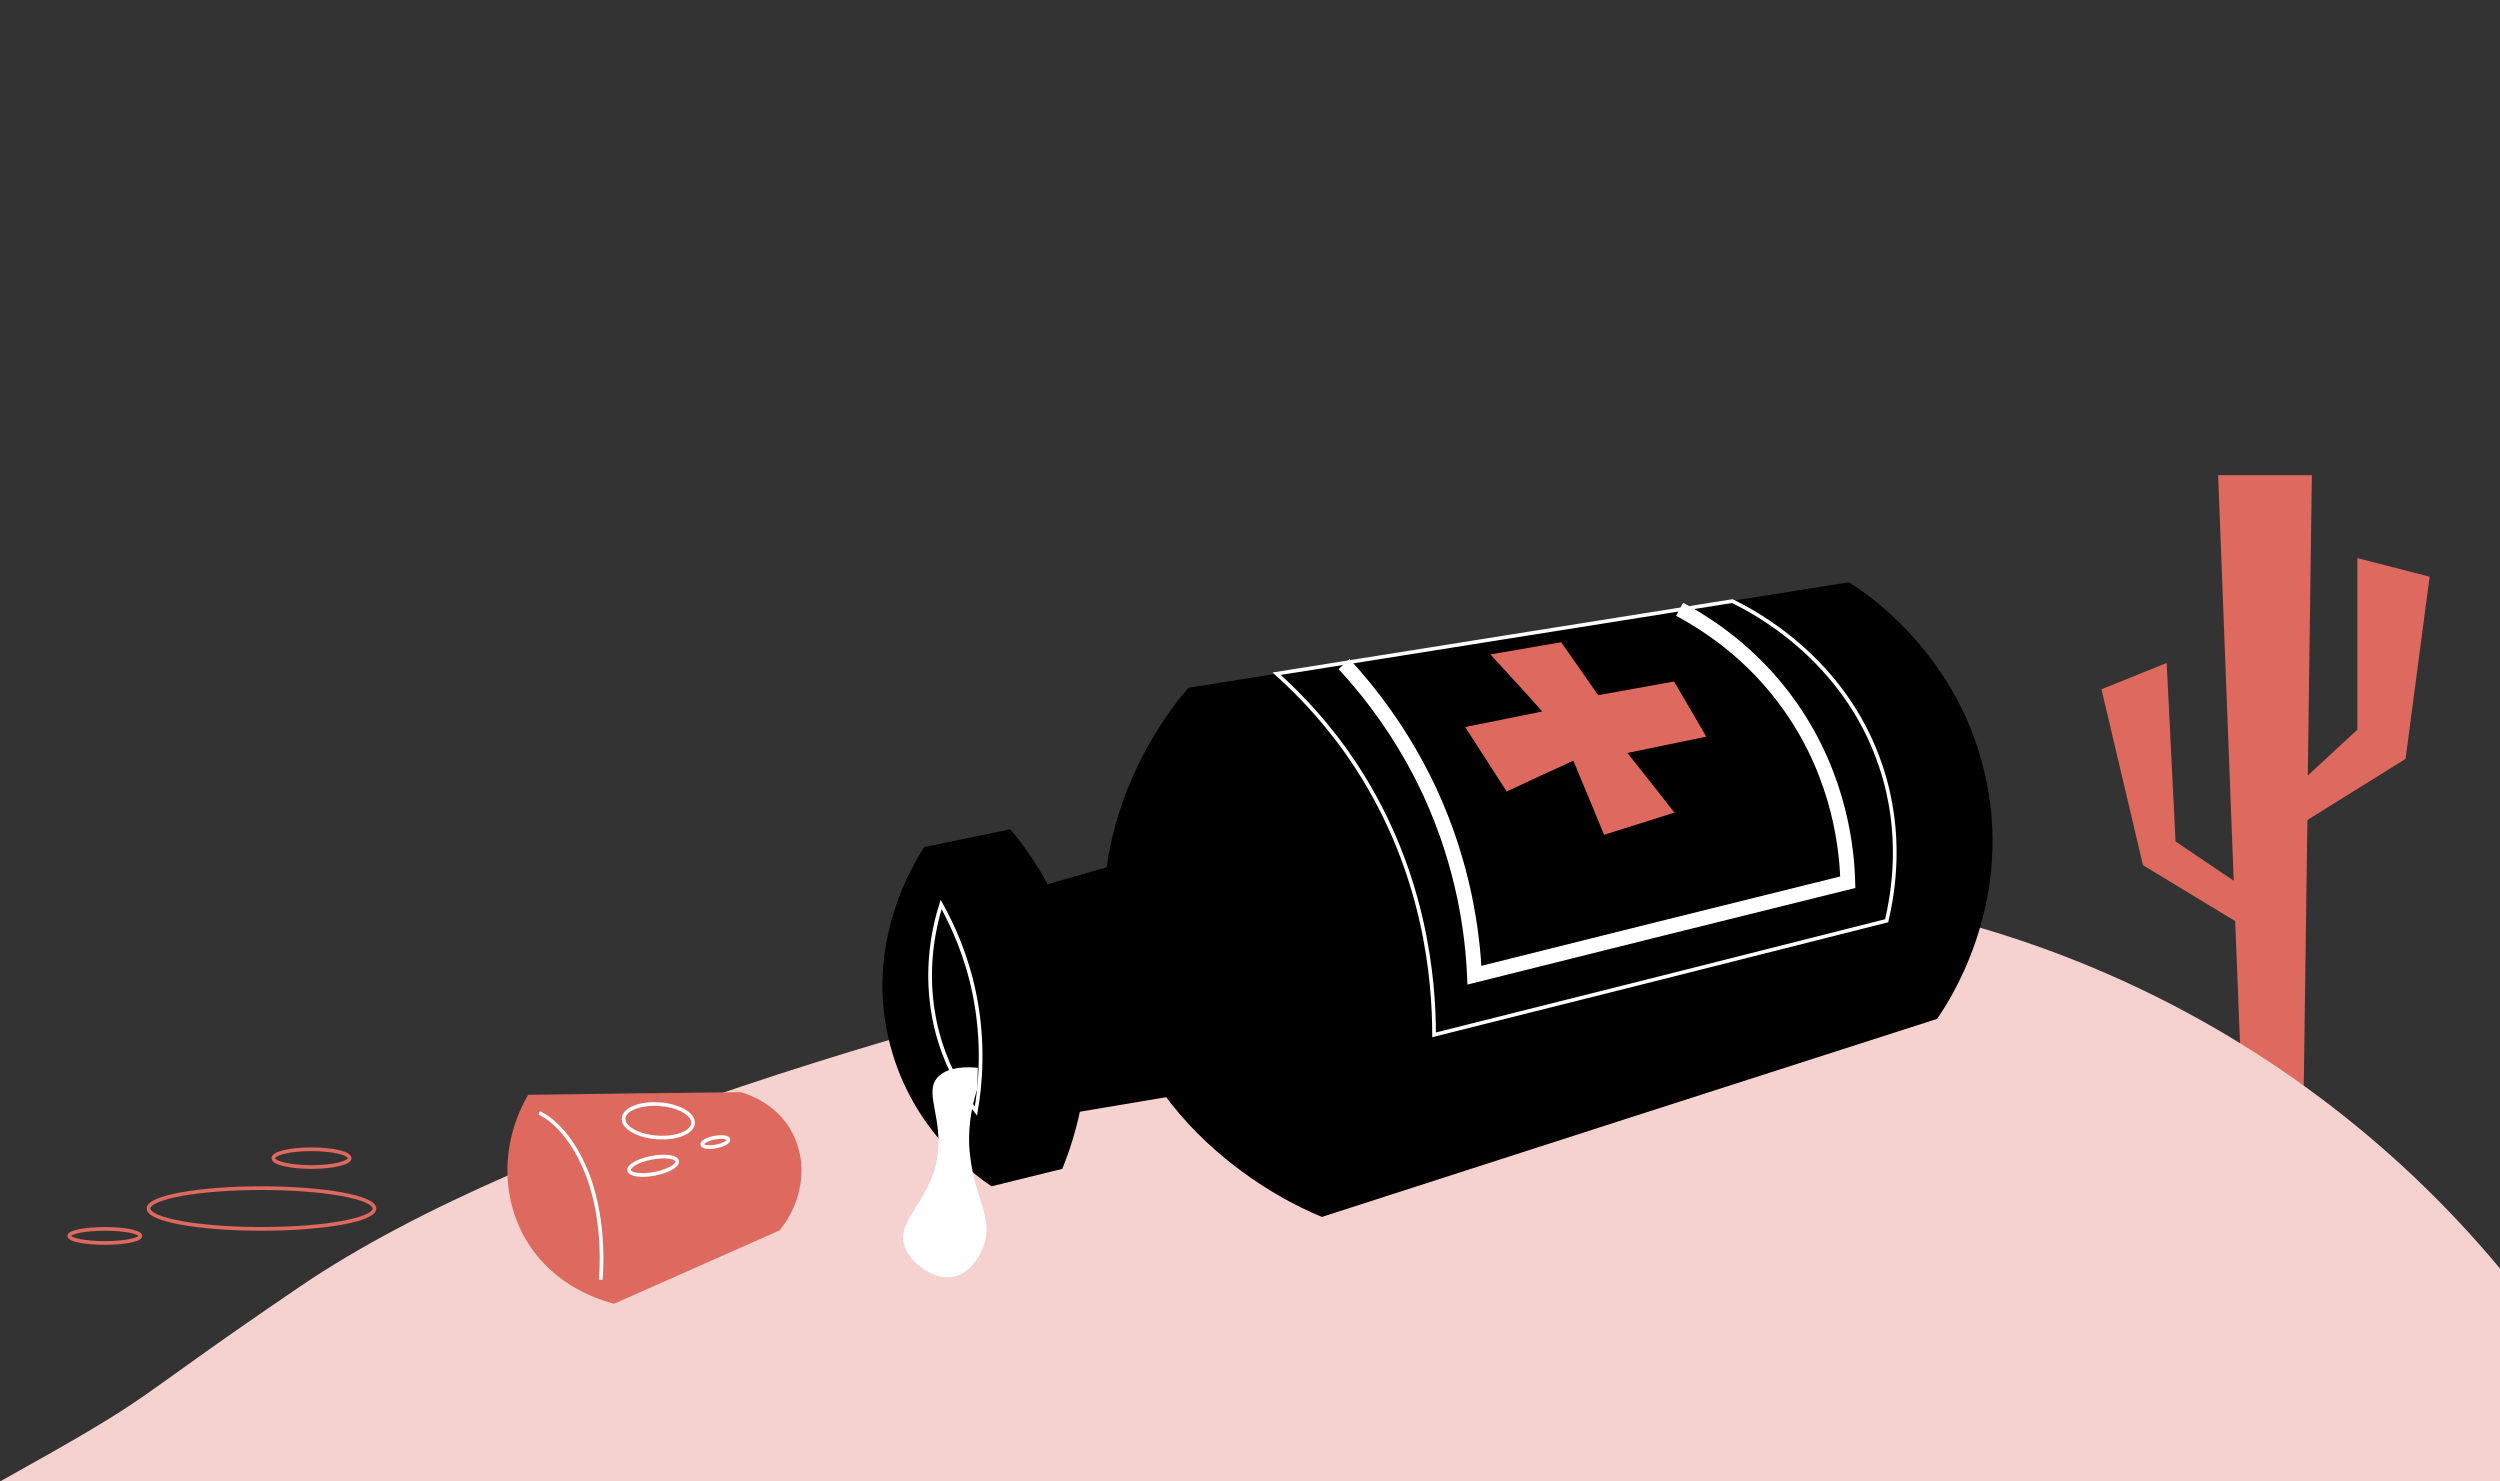 <?xml version="1.0" encoding="utf-8"?>
<!-- Generator: Adobe Illustrator 24.2.1, SVG Export Plug-In . SVG Version: 6.00 Build 0)  -->
<svg version="1.2" baseProfile="tiny" id="Layer_1" xmlns="http://www.w3.org/2000/svg" xmlns:xlink="http://www.w3.org/1999/xlink"
	 x="0px" y="0px" viewBox="0 0 675 400" overflow="visible" xml:space="preserve">
<rect x="0" y="0" width="675" height="400" fill="#333333" stroke="none"/>
<polygon fill="#DE695F" points="656,155.7 636.5,150.7 636.5,197 623.1,209.4 624.2,128.3 598.9,128.3 603.1,237.8 587.4,227.2 
	585,179 567.4,186.1 578.6,233.6 603.5,248.7 605.6,301.8 621.9,301.8 623,221.4 649.5,204.9 "/>
<path fill="#F5D2CF" d="M675,342.5V400H0c45.6-25.4,30.9-18.6,81.1-52.7c62.8-42.7,185.3-76.9,287.1-98.8c2-0.4,3.9-0.9,5.9-1.3
	c23.3-5.3,44.4-6.8,64.4-7.9C529.1,234.5,616.9,272.7,675,342.5L675,342.5z"/>
<g>
	<path d="M320.9,185.7c-3.3,3.7-29.1,33.8-21.5,75.3c8.9,48.5,55.1,66.6,57.4,67.5c3.1-16.1,6.9-48-4.7-85.1
		C343.7,216.6,330.3,197.2,320.9,185.7z"/>
	<path d="M320.9,185.7c59.4-9.5,118.9-19,178.3-28.5c4.5,2.8,30.1,19.6,37.1,53.5c7.1,34.3-10.3,60.1-13.3,64.4
		c-55.4,17.8-110.8,35.6-166.2,53.5C344.8,280.9,332.8,233.3,320.9,185.7z"/>
	<path fill="none" stroke="#FFFFFF" stroke-miterlimit="10" d="M344.7,181.9c41-6.5,82-13.1,123-19.6c5.2,2.5,30.3,15.2,40.1,44.5
		c6.2,18.4,3.3,34.5,1.6,41.8c-40.7,10.3-81.4,20.6-122.2,30.8c0-14.7-2.3-43.7-20.8-72.2C359.4,196.4,351.6,188.1,344.7,181.9z"/>
	<path d="M315.4,229.4c-15,4.3-30.1,8.6-45.1,13c-2.1,1.9-11.8,10.7-12.3,24.5c-0.5,14.6,9.4,28.7,25,34.7c15.5-2.6,31-5.2,46.4-7.8
		c1.9-3.9,8.8-19.7,3.1-38.6C328.3,241,319.3,232.6,315.4,229.4z"/>
	<path d="M272.8,223.9c-7.7,1.6-15.4,3.2-23.2,4.8c-2.3,3.4-16.7,25.7-9.2,53.7c6.1,23,22.9,34.9,27.3,37.9
		c6.4-1.6,12.7-3.1,19.1-4.7c3.2-7.8,10.4-28.4,4.7-53.9C287.4,243.2,278.2,230.4,272.8,223.9z"/>
	<path fill="#DE695F" d="M402.4,176.7c4.7,5.1,9.4,10.2,14,15.4c-6.9,1.4-13.9,2.8-20.8,4.2c3.7,5.8,7.5,11.6,11.2,17.4
		c6-2.8,12-5.6,18-8.3c2.8,6.7,5.6,13.4,8.3,20c6.3-2,12.7-4,19-6c-4.2-5.4-8.5-10.8-12.7-16.1c7.1-1.5,14.2-2.9,21.3-4.4
		c-2.9-5-5.8-9.9-8.7-14.9c-6.8,1.2-13.6,2.5-20.5,3.7c-3.3-4.8-6.7-9.6-10-14.3C415.1,174.5,408.8,175.6,402.4,176.7z"/>
	<path fill="none" stroke="#FFFFFF" stroke-width="4" stroke-miterlimit="10" d="M362.9,179.3c6.9,7.5,15.9,18.9,23.2,34.6
		c9.2,20,11.5,38.1,12,49.4c33.6-8.4,67.2-16.8,100.8-25.1c-0.2-8-1.8-27.9-15.5-47.4c-10.3-14.7-22.9-22.5-29.9-26.3"/>
	<g>
		<path fill="#DE695F" d="M200.1,294.9c1.8,0.5,9.7,3.1,13.8,10.9c4.3,8.1,3,18.5-3.4,26.4c-14.9,6.6-29.8,13.2-44.7,19.8
			c-2.7-0.7-16.1-4.2-23.8-17.3c-6.9-11.8-6.6-26.7,0.6-39.1C161.8,295.3,181,295.1,200.1,294.9z"/>
		
			<ellipse transform="matrix(6.983683e-02 -0.998 0.998 6.983683e-02 -136.758 458.826)" fill="none" stroke="#FFFFFF" stroke-miterlimit="10" cx="177.7" cy="302.7" rx="4.5" ry="9.4"/>
		
			<ellipse transform="matrix(0.982 -0.189 0.189 0.982 -56.358 39.066)" fill="none" stroke="#FFFFFF" stroke-miterlimit="10" cx="176.4" cy="314.7" rx="6.6" ry="2.2"/>
		
			<ellipse transform="matrix(0.982 -0.189 0.189 0.982 -54.84 42.118)" fill="none" stroke="#FFFFFF" stroke-miterlimit="10" cx="193.2" cy="308.3" rx="3.6" ry="1.2"/>
		<path fill="none" stroke="#FFFFFF" stroke-miterlimit="10" d="M145.6,300.5c0,0,7.6,2.9,12.9,16.3s3.7,28.7,3.7,28.7"/>
	</g>
	<path fill="none" stroke="#FFFFFF" stroke-miterlimit="10" d="M254.1,244.2c-1.9,6.1-5.4,20.2-0.4,36.7c2.6,8.5,6.6,14.9,9.8,19.1
		c1.2-7,2.3-18.3-0.4-31.6C261,258,257.2,249.8,254.1,244.2z"/>
	<path fill="#FFFFFF" d="M263.9,293.9c0-1.9,0.1-3.7,0.1-5.6c-3.2-0.3-7.4-0.2-10.1,1.9c-4.6,3.6-0.3,9.5-0.5,18.8
		c-0.4,15.3-13.1,20.4-8.6,28.8c2.2,4,7.5,7.6,12.1,7c5-0.6,7.6-5.9,8.1-7.1c3.9-8-1.7-13.7-3-25.1
		C261.4,308.4,261.3,302,263.9,293.9z"/>
</g>
<g>
	<ellipse fill="none" stroke="#DE695F" stroke-miterlimit="10" cx="70.6" cy="326.3" rx="30.5" ry="5.5"/>
	<ellipse fill="none" stroke="#DE695F" stroke-miterlimit="10" cx="28.3" cy="333.7" rx="9.6" ry="1.9"/>
	<ellipse fill="none" stroke="#DE695F" stroke-miterlimit="10" cx="84.1" cy="312.7" rx="10.3" ry="2.4"/>
</g>
</svg>
